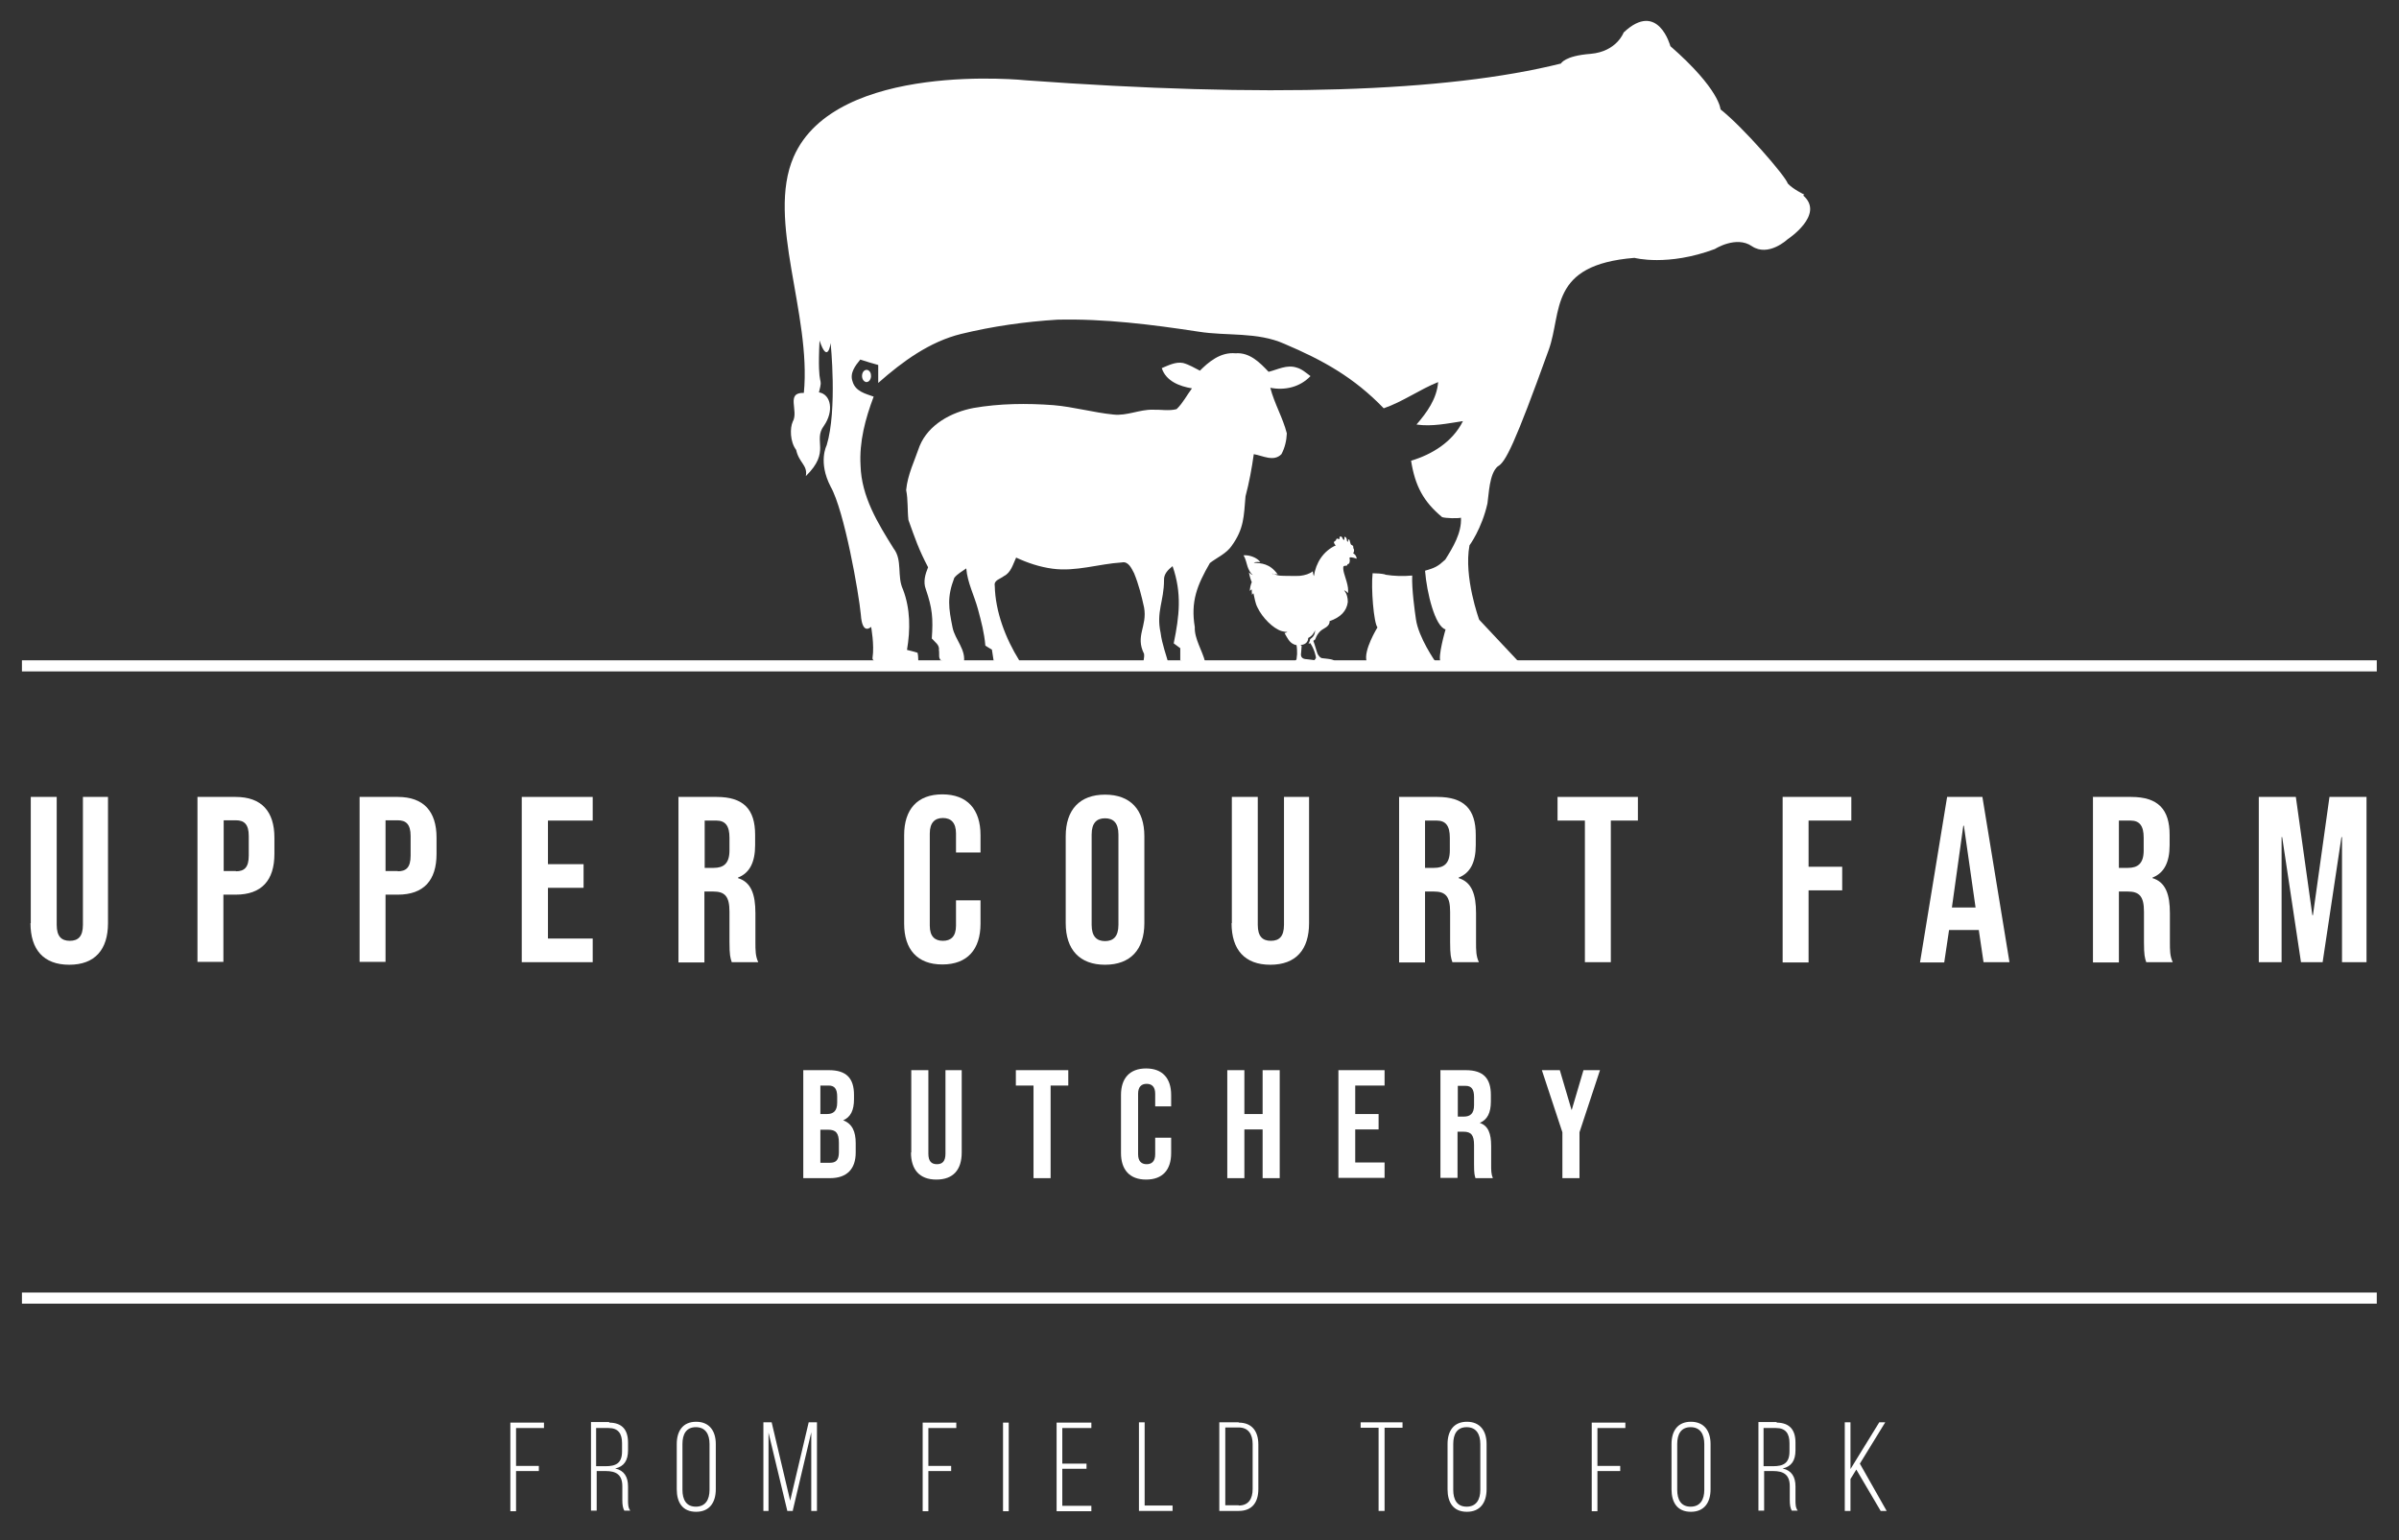 <?xml version="1.0" encoding="UTF-8"?>
<svg id="Layer_1" xmlns="http://www.w3.org/2000/svg" version="1.1" viewBox="0 0 841.9 540.5">
  <rect x="0" y="0" width="841.9" height="540.5" fill="#333333" stroke="none"/>
  <!-- Generator: Adobe Illustrator 29.8.2, SVG Export Plug-In . SVG Version: 2.1.1 Build 3)  -->
  <defs>
    <style>
      .st0 {
        fill-rule: evenodd;
      }

      .st0, .st1, .st2 {
        fill: #fff;
      }

      .st1 {
        stroke: #fff;
        stroke-miterlimit: 10;
        stroke-width: 3.9px;
      }
    </style>
  </defs>
  <g>
    <path class="st2" d="M10.8,324v-44.3h9.1v44.9c0,4.1,1.7,5.6,4.6,5.6s4.6-1.5,4.6-5.6v-44.9h8.8v44.3c0,9.3-4.6,14.6-13.6,14.6s-13.6-5.3-13.6-14.6Z"/>
    <path class="st2" d="M69.3,279.7h13.4c9.1,0,13.6,5.1,13.6,14.3v5.7c0,9.3-4.5,14.3-13.6,14.3h-4.3v23.6h-9.1v-58ZM82.8,305.8c2.9,0,4.5-1.3,4.5-5.5v-6.9c0-4.1-1.6-5.5-4.5-5.5h-4.3v17.8h4.3Z"/>
    <path class="st2" d="M126.2,279.7h13.4c9.1,0,13.6,5.1,13.6,14.3v5.7c0,9.3-4.5,14.3-13.6,14.3h-4.3v23.6h-9.1v-58ZM139.6,305.8c2.9,0,4.5-1.3,4.5-5.5v-6.9c0-4.1-1.6-5.5-4.5-5.5h-4.3v17.8h4.3Z"/>
    <path class="st2" d="M183.1,279.7h24.9v8.3h-15.7v15.3h12.5v8.3h-12.5v17.8h15.7v8.3h-24.9v-58Z"/>
    <path class="st2" d="M238,279.7h13.5c9.5,0,13.5,4.4,13.5,13.3v3.6c0,6-1.9,9.8-6,11.4v.2c4.6,1.4,6.1,5.7,6.1,12.3v10.2c0,2.8,0,4.9,1,7h-9.3c-.5-1.5-.8-2.4-.8-7.1v-10.6c0-5.4-1.6-7.1-5.7-7.1h-3.1v24.9h-9.1v-58ZM250.5,304.6c3.4,0,5.5-1.5,5.5-6.1v-4.5c0-4.1-1.4-6-4.6-6h-4.1v16.6h3.3Z"/>
    <path class="st2" d="M317.3,324.3v-31.2c0-9,4.6-14.3,13.4-14.3s13.4,5.3,13.4,14.3v6.1h-8.6v-6.7c0-3.8-1.8-5.4-4.6-5.4s-4.6,1.6-4.6,5.4v32.4c0,3.8,1.8,5.3,4.6,5.3s4.6-1.5,4.6-5.3v-8.9h8.6v8.2c0,9-4.6,14.3-13.4,14.3s-13.4-5.3-13.4-14.3Z"/>
    <path class="st2" d="M374,324v-30.5c0-9.3,4.9-14.6,13.8-14.6s13.8,5.3,13.8,14.6v30.5c0,9.3-4.9,14.6-13.8,14.6s-13.8-5.3-13.8-14.6ZM392.5,324.6v-31.7c0-4.1-1.8-5.7-4.7-5.7s-4.7,1.6-4.7,5.7v31.7c0,4.1,1.8,5.7,4.7,5.7s4.7-1.6,4.7-5.7Z"/>
    <path class="st2" d="M432.3,324v-44.3h9.1v44.9c0,4.1,1.7,5.6,4.6,5.6s4.6-1.5,4.6-5.6v-44.9h8.8v44.3c0,9.3-4.6,14.6-13.6,14.6s-13.6-5.3-13.6-14.6Z"/>
    <path class="st2" d="M490.9,279.7h13.5c9.5,0,13.5,4.4,13.5,13.3v3.6c0,6-1.9,9.8-6,11.4v.2c4.6,1.4,6.1,5.7,6.1,12.3v10.2c0,2.8,0,4.9,1,7h-9.3c-.5-1.5-.8-2.4-.8-7.1v-10.6c0-5.4-1.6-7.1-5.7-7.1h-3.1v24.9h-9.1v-58ZM503.3,304.6c3.4,0,5.5-1.5,5.5-6.1v-4.5c0-4.1-1.4-6-4.6-6h-4.1v16.6h3.3Z"/>
    <path class="st2" d="M556.1,288h-9.5v-8.3h28.2v8.3h-9.5v49.7h-9.1v-49.7Z"/>
    <path class="st2" d="M625.6,279.7h24.1v8.3h-15v16.2h11.8v8.3h-11.8v25.3h-9.1v-58Z"/>
    <path class="st2" d="M683.3,279.7h12.4l9.5,58h-9.1l-1.7-11.5v.2h-10.4l-1.7,11.4h-8.5l9.5-58ZM693.3,318.5l-4.1-28.7h-.2l-4,28.7h8.2Z"/>
    <path class="st2" d="M734.4,279.7h13.5c9.5,0,13.5,4.4,13.5,13.3v3.6c0,6-1.9,9.8-6,11.4v.2c4.6,1.4,6.1,5.7,6.1,12.3v10.2c0,2.8,0,4.9,1,7h-9.3c-.5-1.5-.8-2.4-.8-7.1v-10.6c0-5.4-1.6-7.1-5.7-7.1h-3.1v24.9h-9.1v-58ZM746.8,304.6c3.4,0,5.5-1.5,5.5-6.1v-4.5c0-4.1-1.4-6-4.6-6h-4.1v16.6h3.3Z"/>
    <path class="st2" d="M792.7,279.7h13l5.8,41.5h.2l5.8-41.5h13v58h-8.6v-43.9h-.2l-6.6,43.9h-7.6l-6.6-43.9h-.2v43.9h-8v-58Z"/>
    <path class="st2" d="M281.9,375.6h9c6.2,0,8.8,2.9,8.8,8.7v1.5c0,3.9-1.2,6.3-3.8,7.4h0c3.2,1.2,4.4,4,4.4,8v3.3c0,5.8-3.1,9-9,9h-9.4v-37.9ZM290.2,391c2.2,0,3.6-1,3.6-4v-2.1c0-2.7-.9-3.9-3-3.9h-2.9v10h2.3ZM291.3,408.1c2,0,3.1-.9,3.1-3.7v-3.3c0-3.5-1.1-4.6-3.8-4.6h-2.7v11.6h3.4Z"/>
    <path class="st2" d="M319.8,404.5v-28.9h6v29.3c0,2.7,1.1,3.7,3,3.7s3-1,3-3.7v-29.3h5.7v28.9c0,6.1-3,9.5-8.9,9.5s-8.9-3.5-8.9-9.5Z"/>
    <path class="st2" d="M362.7,381h-6.2v-5.4h18.4v5.4h-6.2v32.5h-6v-32.5Z"/>
    <path class="st2" d="M393.4,404.7v-20.4c0-5.8,3-9.3,8.8-9.3s8.8,3.5,8.8,9.3v4h-5.6v-4.4c0-2.5-1.2-3.5-3-3.5s-3,1-3,3.5v21.2c0,2.5,1.2,3.5,3,3.5s3-1,3-3.5v-5.8h5.6v5.4c0,5.9-3,9.3-8.8,9.3s-8.8-3.5-8.8-9.3Z"/>
    <path class="st2" d="M430.7,375.6h6v15.4h6.4v-15.4h6v37.9h-6v-17.1h-6.4v17.1h-6v-37.9Z"/>
    <path class="st2" d="M469.7,375.6h16.2v5.4h-10.3v10h8.2v5.4h-8.2v11.6h10.3v5.4h-16.2v-37.9Z"/>
    <path class="st2" d="M505.6,375.6h8.8c6.2,0,8.8,2.9,8.8,8.7v2.3c0,3.9-1.2,6.4-3.9,7.5h0c3,1,4,3.8,4,8.1v6.7c0,1.8,0,3.2.6,4.6h-6.1c-.3-1-.5-1.6-.5-4.7v-6.9c0-3.5-1-4.7-3.7-4.7h-2.1v16.2h-6v-37.9ZM513.7,391.9c2.2,0,3.6-1,3.6-4v-2.9c0-2.7-.9-3.9-3-3.9h-2.7v10.8h2.2Z"/>
    <path class="st2" d="M548.3,397.4l-7.2-21.8h6.3l4.1,13.9h.1l4.1-13.9h5.8l-7.2,21.8v16.1h-6v-16.1Z"/>
  </g>
  <g>
    <path class="st2" d="M189.1,514.4v1.9h-8v14.1h-2v-31.1h11.8v1.9h-9.8v13.3h8Z"/>
    <path class="st2" d="M213.7,499.3c4.7,0,6.7,2.6,6.7,7v2.7c0,3.6-1.4,5.7-4.5,6.4,3.2.7,4.5,3,4.5,6.3v4.8c0,1.3,0,2.7.8,3.7h-2.1c-.5-.9-.7-2-.7-3.7v-4.9c0-4.1-2.3-5.3-5.8-5.3h-3.2v13.9h-2v-31.1h6.5ZM212.5,514.6c3.6,0,5.8-1,5.8-5.2v-2.9c0-3.3-1.3-5.3-4.7-5.3h-4.4v13.4h3.3Z"/>
    <path class="st2" d="M237.5,506.8c0-4.5,2.1-7.8,6.8-7.8s6.9,3.3,6.9,7.8v15.9c0,4.5-2.1,7.9-6.9,7.9s-6.8-3.3-6.8-7.9v-15.9ZM239.5,522.9c0,3.4,1.3,5.9,4.7,5.9s4.8-2.5,4.8-5.9v-16.1c0-3.4-1.4-5.9-4.8-5.9s-4.7,2.5-4.7,5.9v16.1Z"/>
    <path class="st2" d="M278.3,530.3h-2l-6.6-27.5v27.5h-1.8v-31.1h2.9l6.5,27.5,6.5-27.5h2.9v31.1h-2v-27.6l-6.5,27.5Z"/>
    <path class="st2" d="M333.8,514.4v1.9h-8v14.1h-2v-31.1h11.8v1.9h-9.8v13.3h8Z"/>
    <path class="st2" d="M354,499.3v31.1h-2v-31.1h2Z"/>
    <path class="st2" d="M381.3,513.6v1.9h-8.5v13h10.2v1.9h-12.2v-31.1h12.2v1.9h-10.2v12.5h8.5Z"/>
    <path class="st2" d="M399.7,530.3v-31.1h2v29.2h9.8v1.9h-11.8Z"/>
    <path class="st2" d="M434.7,499.3c4.8,0,6.9,3.2,6.9,7.7v15.6c0,4.6-2.1,7.7-6.9,7.7h-6.8v-31.1h6.8ZM434.7,528.4c3.5,0,4.9-2.4,4.9-5.8v-15.8c0-3.4-1.5-5.8-4.9-5.8h-4.7v27.3h4.7Z"/>
    <path class="st2" d="M483.8,530.3v-29.2h-6.3v-1.9h14.7v1.9h-6.3v29.2h-2Z"/>
    <path class="st2" d="M508,506.8c0-4.5,2.1-7.8,6.8-7.8s6.9,3.3,6.9,7.8v15.9c0,4.5-2.1,7.9-6.9,7.9s-6.8-3.3-6.8-7.9v-15.9ZM510,522.9c0,3.4,1.3,5.9,4.7,5.9s4.8-2.5,4.8-5.9v-16.1c0-3.4-1.4-5.9-4.8-5.9s-4.7,2.5-4.7,5.9v16.1Z"/>
    <path class="st2" d="M568.6,514.4v1.9h-8v14.1h-2v-31.1h11.8v1.9h-9.8v13.3h8Z"/>
    <path class="st2" d="M586.6,506.8c0-4.5,2.1-7.8,6.8-7.8s6.9,3.3,6.9,7.8v15.9c0,4.5-2.1,7.9-6.9,7.9s-6.8-3.3-6.8-7.9v-15.9ZM588.6,522.9c0,3.4,1.3,5.9,4.7,5.9s4.8-2.5,4.8-5.9v-16.1c0-3.4-1.4-5.9-4.8-5.9s-4.7,2.5-4.7,5.9v16.1Z"/>
    <path class="st2" d="M623.4,499.3c4.7,0,6.7,2.6,6.7,7v2.7c0,3.6-1.4,5.7-4.5,6.4,3.2.7,4.5,3,4.5,6.3v4.8c0,1.3,0,2.7.8,3.7h-2.1c-.5-.9-.7-2-.7-3.7v-4.9c0-4.1-2.3-5.3-5.8-5.3h-3.2v13.9h-2v-31.1h6.5ZM622.2,514.6c3.6,0,5.8-1,5.8-5.2v-2.9c0-3.3-1.3-5.3-4.7-5.3h-4.4v13.4h3.3Z"/>
    <path class="st2" d="M651.5,515.7l-2.1,3.4v11.2h-2v-31.1h2v16.4l10.1-16.4h2.1l-8.9,14.5,9.4,16.6h-2.1l-8.6-14.6Z"/>
  </g>
  <g>
    <g>
      <path class="st2" d="M486.1,201.6c-1.4-.3-2.9-.4-4.4-.4-.6,5.3.4,17.4,1.7,19,0,0-5,8.1-3.8,11.9,1.5,3.6,18.2,2.9,24.2.2,0,0-6-8.5-6.9-15-.4-2.8-1.5-10.5-1.3-15.3-3.2.3-6.3.2-9.5-.3Z"/>
      <path class="st2" d="M633.2,68.3s-4-1.9-5.8-3.9c-.8-2.6-15.7-19.8-23.6-26,0,0-.2-7-17.6-22.2,0,0-4.3-16.2-16.4-4.8,0,0-2.4,6.7-11.6,7.5-9.2.7-10.4,3.4-10.4,3.4-40.5,10.1-103.8,12-187.6,5.9,0,0-66.9-7.1-81.7,26.9-9.6,22.2,6.3,55.1,3.6,82.8-6.5-.2-1.7,6.3-3.9,10.1-1,2.2-1,7,1.2,9.9,1,4.6,4.1,5.3,3.4,9.2,8.9-8.7,2.4-12.3,6.3-17.6,3.6-5.1,2.6-11.1-1.7-11.8,1.7-6.7-.7.6.2-18.2,2.9,8.7,3.9.9,3.9.9,0,0,2.4,23.4-1.4,35.9,0,0-3.1,5.8,1.4,14.5,4.8,8.4,9.9,37.4,10.6,44.9.5,7.5,3.6,4.3,3.6,4.3,0,0,1.2,6.3.5,10.9-.3,2.5,8.4,2.5,16.1,2.1-.1-1.3,0-2.8-.3-3.9-.9-.3-2.8-.8-3.7-1,1.2-7.1,1.2-14.4-1.4-21.2-2.2-4.6-.1-10.3-3.3-14.4-5.5-8.8-11.3-18.2-11.6-29.1-.5-8.4,1.7-16.5,4.6-24.2-2.8-1-6.4-1.8-7.4-5.3-1.1-3,1-5.6,2.7-7.7,2.1.7,4.2,1.3,6.3,1.9,0,2.1,0,4.2,0,6.3,8.6-7.6,18.1-14.5,29.1-17.2,11.1-2.7,22.4-4.3,33.7-5,16.6-.4,33.2,1.7,49.6,4.2,10,1.6,20.6,0,30.2,4.3,13.4,5.7,24.3,11.7,34.8,22.6,6.7-2.3,12.6-6.6,19.1-9.2-.5,6-4,10.7-7.6,14.9,5.5.8,10.9-.4,16.3-1.2-3.7,7.4-10.9,11.7-18.2,13.9,1.4,8.9,4.4,14.4,10.9,19.8,1.3.4,5.4.5,6.6.2.3,5.3-2.8,10.4-5.5,14.7-2.6,2.4-3.6,2.9-7.1,3.9.6,7.7,3.5,19.6,7.2,20.6,0,0-2.9,9.9-1.7,11.4,1,1.5,6.6,2.5,27.4,0l-13.9-14.8s-5.5-15-3.4-26.1c0,0,4.3-5.8,6.3-14.7.5-3.1.6-10.4,3.6-13,2.7-1.4,5.9-7.6,17.9-40.9,4.8-13.3-.2-29.9,30.1-32.3,0,0,11.6,3.1,28.2-3.1,0,0,7.5-4.8,13-1,5.8,3.9,12.5-2.4,12.5-2.4,0,0,13.3-8.7,5.5-15.4Z"/>
      <path class="st2" d="M304.2,129.8c-2.1,0-2.3,3.9-.2,4.3,2.1,0,2.3-4,.2-4.3Z"/>
    </g>
    <path class="st0" d="M462.1,232c0,0,0-.1,0-.2,0,0,0,.2,0,.3,0,0,0,0,0,0,0,0,0,0,0,0M456.4,226.3c.2,0,.4,0,.6,0,1.1-.2,2.1-1,2.1-2.4,1.3-.6,2.1-1.8,2.4-2.7,0,1.9-1,2.6-1.7,3.1-.1.7-.4,1.3-.6,1.6.2,0,.5-.1.6-.2,0,0,0,0,0,0,1.4,2,2.1,4.8,2,5.3-.2.3-.4.5-.5.7-1.1-.2-2.7-.3-3.3-.4-1.2-.2-1.6-1-1.4-2.1,0-.6.2-1.7.2-2.6-.1,0-.2-.1-.3-.2,0,0,0,0,0,0ZM446.8,201.5c1.1,0,1.6.1,1.6.1-2.8-3.9-5.8-3.9-8.4-4.1.1-.1.8-.4,2.3-.2-1.1-1.6-3.9-2.6-5.9-2.4.7,1.1,1,2.6,1.4,3.9.3.9,1,2.5,1.9,3-.5-.1-.9-.4-1.4-.9.3,1.7.8,3,1,3.4-.4.9-.6,1.9-.7,3.1.5-.5.8-.6.7-.4,0,.5,0,1.3.1,1.8.2-.3.3-.6.5-.5.4,1.6.6,3.4,1.4,4.9,1.7,3.6,5.5,7.4,8.5,8.3.7.2,1.4.3,2,.3-.3.2-.6.3-1,.4.9,1.5,1.6,3.3,3.4,4,.3.1.5.2.8.2.2,1.1.2,2.4.2,3.1,0,.3-.2,1.8-.2,1.9-.7.9-1,1.3-.8,1.8h0c.2-.3.5-.7,1.1-.8,0,0,0-.2,0-.3,0,.2,0,.3,0,.5,0,.2.3.3.6.3.2,0,.6.1.7.2,0,0,0,0,.1,0h2.2c-.2,0-.3,0-.5-.2-.4-.2-.7-.4-1-.6,0,0,0,0,0,0,.3.2.7.3.9.3.8,0,1.2-.2,2.2,0,.3,0,.5.2.8.2.2,0,.4,0,.7-.2.2,0,.4.1.7.3,0-.2-.2-.3-.3-.5,0,0,0,0,0,0,.1,0,.6.1.7.2,0,0,.2.1.9.4h2s0,0-.2-.1c-.4-.2-.7-.2-1.1-.4-.3-.2-.7-.3-.9-.6,0,0,0,0,0,0,.3.1.6.2.8.3.7,0,1.1-.2,2,0,.3,0,.5.1.7.2.2,0,.4,0,.6-.2.1,0,.3.1.7.3-.2-.3-.4-.7-.8-.9-.6-.3-3-.5-3.8-.6-.7-.1-1.2-.8-1.6-1.5-.3-.7-.9-3-1.5-4.6.2-.1.5-.3.6-.4.6-1.6,1.5-3,3-3.8,1.5-.8,2.2-1.7,2.1-2.7,3.8-1.3,6-3.5,6.4-6.7,0-1.5-.3-2.9-1.3-4.1.5.1,1,.5,1.3,1,.6-2.1-1.2-6.1-1.5-7.8-.1-.5-.1-.8-.1-1.1,0-1,.7-.6,1.2-.8.2,0,.3-.2.3-.5.7,0,.8-.8.8-1.4,0-.6-.4-1,.4-1,.3,0,1.3.2,2,.5,0-.9-.6-1.6-1.2-1.9.4-.7.4-1.4,0-1.9.1-.4,0-.7-.3-.9-.3-.2-.4-.1-.6-.5-.1-.3-.2-.6-.3-1,0-.2-.1-.4-.2-.5-.2-.2-.4,0-.4.3,0,0,0,.1,0,.2,0,0,0,0,0,.1-.2.3-.3,0-.4-.2,0-.6-.2-1-.4-1.2-.2-.3-.5-.3-.5.1,0,.2,0,.3,0,.5,0,.4-.3.4-.5,0-.1-.3-.3-.6-.4-.7-.2-.3-.6-.3-.8,0,0,.2,0,.3,0,.4,0,.2,0,.4-.3.3-.5-.3-.8-.2-.9.2,0,.2-.1.3-.4.5-.4.2-.5.5-.2.9.1.3.3.5.5.6-4.4,2-7,6.1-7.7,10.8-.2-.4-.3-1-.4-1.7-1.1.9-2.7,1.4-4.5,1.6-1.6.1-3.8,0-5.8,0-2.1,0-2.7-.4-4.1-.9Z"/>
    <path class="st2" d="M420.7,130.5c3.4-3.5,7.6-7,12.9-6.5,4.9-.4,8.5,3.2,11.6,6.5,3.2-.8,6.4-2.6,9.8-1.5,1.9.5,3.4,1.9,4.9,3-3.7,3.9-9,5.1-14.1,4.1,1.4,5.5,4.4,10.5,5.8,16-.1,2.5-.7,5.1-1.9,7.3-2.7,2.8-6.6.5-9.7,0-.7,5-1.6,9.9-2.9,14.8-.6,7-.5,11.3-4.8,17.3-1.9,2.8-5.1,4.1-7.7,6.1-4.5,7.8-6.8,13.5-5.3,22.5-.2,4,2.7,8.4,3.6,12.1-2.5,2.1-6.2,1-8.7-.5,0-1.4,0-2.8,0-4.2-.6-.4-1.7-1.3-2.3-1.7,2-9.7,2.9-17.6-.4-27.1-1.5,1.2-3.1,2.7-3,4.9,0,7.4-2.8,11.1-1.2,18.5.5,4,2,7.8,3,11.6,0,1.4-4.9,1.3-7.1.4-3.1-.7-1.4-2.5-1.7-4.6-3.2-6.4,1.2-9.6,0-16.3-.9-4.1-1.9-8.1-3.5-12-.9-1.7-2-4.3-4.3-3.8-8.1.5-16.1,3.3-24.3,2.2-4.5-.6-8.7-2-12.8-3.9-1.1,2.3-1.8,5.3-4.3,6.5-1.2,1-3.6,1.4-3.2,3.4.2,9.1,3.8,18.5,8.6,26.2-1.8,3.3-6,.6-9,.1-.2-1.3-.4-2.6-.6-3.9-.8-.5-1.6-.9-2.3-1.4-.4-4.6-1.4-8.3-2.6-12.8-1.3-4.8-3.7-9.3-4.1-14.3-1.4,1-3.1,1.9-4.2,3.3-2.6,6.8-2,10.6-.6,17.5.9,4.3,4.9,7.8,3.9,12.5-2.5,0-5.1.3-7.4-.8-1.8-.5-1-2.5-1.3-3.8.3-1.9-1.5-2.9-2.5-4.1.5-7.1.2-10.6-2.1-17.3-1-2.6-.2-5.3.8-7.7-3.3-6.3-4.5-9.9-6.9-16.6-.4-3.5-.1-7.1-.8-10.5.5-5.4,3-10.4,4.7-15.4,3.1-7.6,11.1-11.9,18.9-13.4,9.2-1.6,18.7-1.7,28.1-1,7.1.6,14,2.6,21.1,3.3,4.7.5,9.1-1.8,13.7-1.7,2.8-.1,5.7.5,8.4-.2,2.2-2.1,3.6-4.9,5.4-7.3-4.3-.7-9.1-2.5-10.6-7.1,2.4-1,4.9-2.3,7.5-1.8,2.2.6,4.1,1.8,6.1,2.8Z"/>
  </g>
  <line class="st1" x1="7.7" y1="233.7" x2="834.1" y2="233.7"/>
  <line class="st1" x1="7.7" y1="455.6" x2="834.1" y2="455.6"/>
</svg>